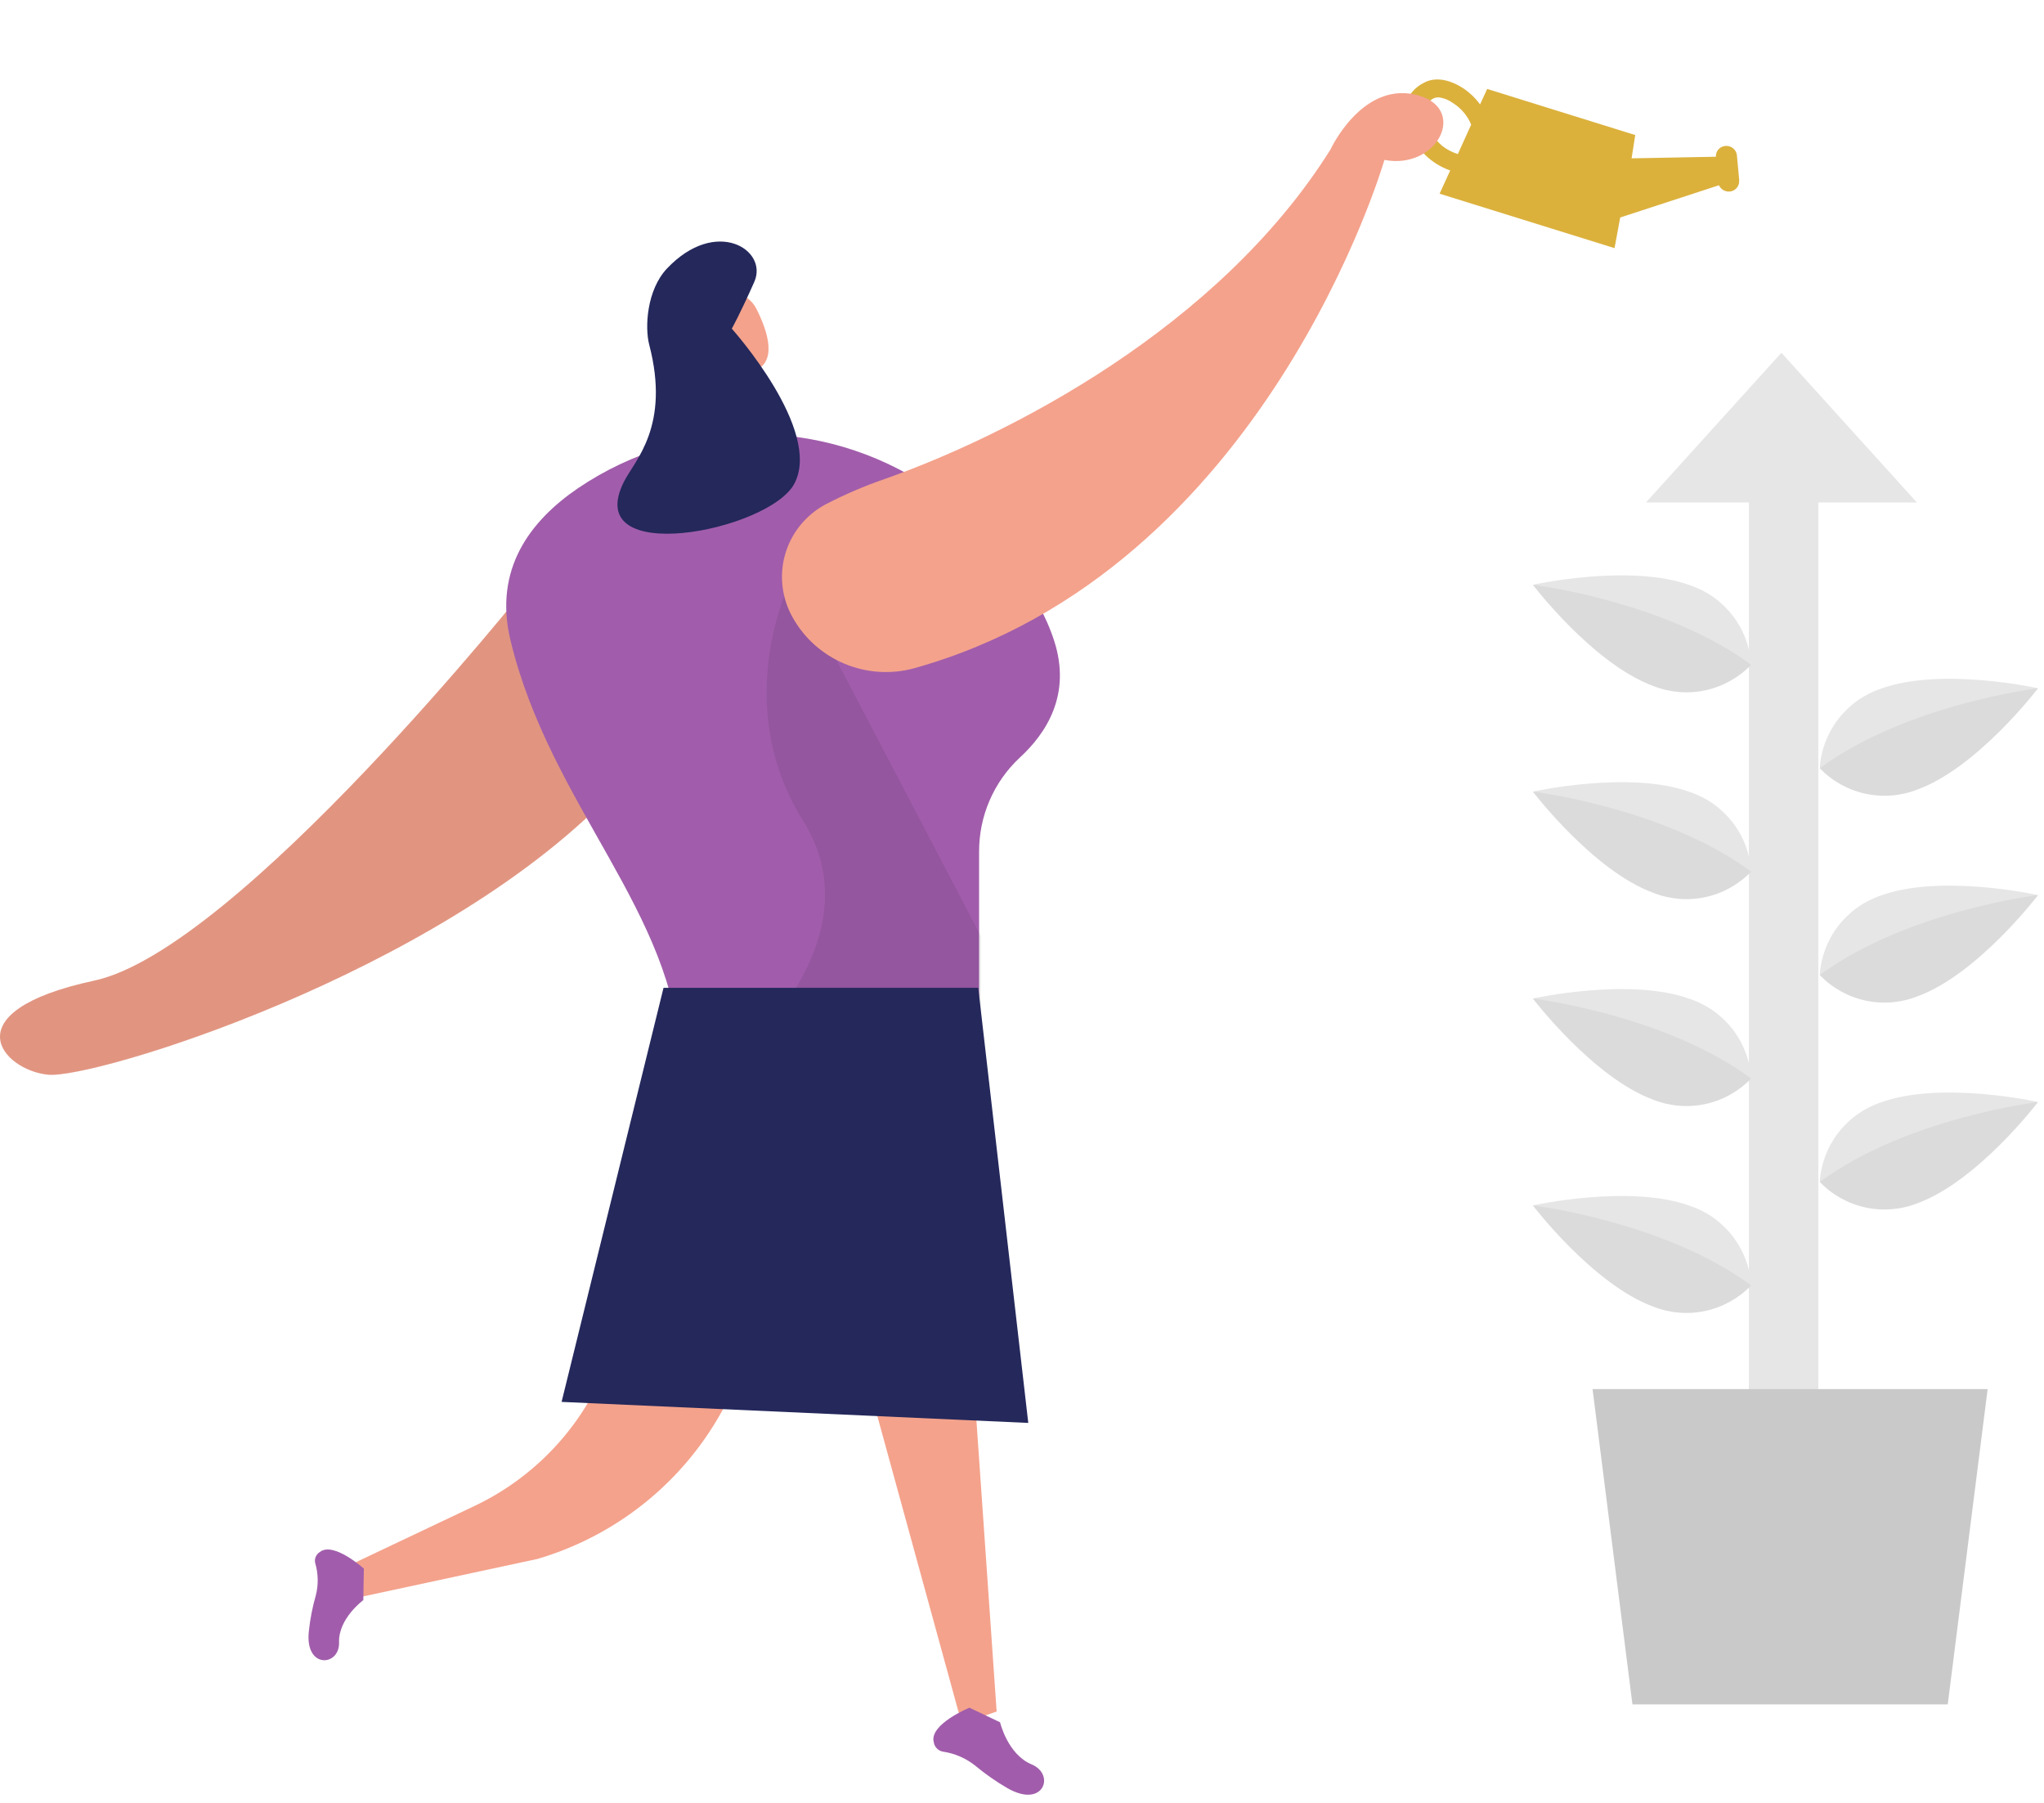 <svg xmlns="http://www.w3.org/2000/svg" width="229" height="202" viewBox="0 0 229 202" fill="none">
  <path d="M194.854 20.188L194.599 17.436C194.579 17.13 194.435 16.843 194.2 16.638C193.965 16.434 193.657 16.328 193.345 16.344C193.033 16.36 192.741 16.497 192.535 16.725C192.328 16.953 192.223 17.252 192.243 17.558L182.796 17.738L183.204 15.128L166.615 9.962L165.82 11.699C165.315 11.006 164.692 10.403 163.978 9.918C162.678 9.058 160.942 8.478 159.486 9.293C158.738 9.673 158.131 10.271 157.749 11.005C157.366 11.74 157.226 12.575 157.348 13.396C157.802 14.876 158.601 16.235 159.682 17.367C160.471 18.139 161.424 18.73 162.473 19.098L161.285 21.699L180.885 27.797L181.52 24.363L192.585 20.753C192.698 21.008 192.9 21.217 193.155 21.34C193.41 21.464 193.701 21.494 193.974 21.425C194.248 21.356 194.486 21.192 194.644 20.964C194.803 20.736 194.871 20.459 194.837 20.183L194.854 20.188ZM161.537 16.307C160.728 15.592 160.092 14.709 159.677 13.724C159.429 13.334 159.329 12.871 159.395 12.419C159.56 11.947 159.867 11.537 160.276 11.241C160.42 11.109 160.594 11.012 160.785 10.958C160.975 10.904 161.176 10.895 161.371 10.931C161.87 11.027 162.342 11.23 162.754 11.525C163.687 12.105 164.412 12.958 164.824 13.961L163.33 17.259C162.675 17.054 162.064 16.73 161.528 16.305L161.537 16.307Z" fill="#DBB13C"/>
  <path d="M59.214 65.466C59.214 65.466 26.651 106.403 10.541 109.857C-5.568 113.312 0.261 119.897 5.396 120.393C10.531 120.889 48.803 109.168 68.235 89.161L59.214 65.466Z" fill="#F4A28C"/>
  <path opacity="0.08" d="M59.214 65.466C59.214 65.466 26.651 106.403 10.541 109.857C-5.568 113.312 0.261 119.897 5.396 120.393C10.531 120.889 48.803 109.168 68.235 89.161L59.214 65.466Z" fill="black"/>
  <path d="M77.696 122.181L68.669 150.908C67.45 154.784 65.44 158.366 62.765 161.431C60.089 164.497 56.807 166.979 53.123 168.721L39.879 175L40.409 178.896L60.224 174.635C64.875 173.266 69.188 170.946 72.888 167.823C76.588 164.7 79.592 160.843 81.71 156.498L95.708 127.8L77.696 122.181Z" fill="#F4A28C"/>
  <path d="M107.441 131.042L111.66 191.734L107.745 193.075L92.164 136.296L107.441 131.042Z" fill="#F4A28C"/>
  <path d="M112.043 192.935C112.043 192.935 112.882 196.531 115.578 197.652C118.274 198.774 116.916 202.66 112.852 200.306C111.581 199.57 110.375 198.725 109.248 197.783C108.194 196.95 106.941 196.411 105.613 196.22C105.359 196.169 105.127 196.041 104.948 195.853C104.769 195.664 104.653 195.425 104.615 195.168C104.076 193.165 108.609 191.302 108.609 191.302L112.043 192.935Z" fill="#A15DAB"/>
  <path d="M40.704 179.249C40.704 179.249 37.895 181.312 37.986 183.994C38.078 186.675 34.114 187.019 34.605 182.707C34.746 181.362 35.006 180.031 35.381 178.729C35.689 177.529 35.665 176.272 35.309 175.084C35.258 174.852 35.281 174.61 35.376 174.391C35.471 174.171 35.633 173.985 35.841 173.857C37.363 172.658 40.766 175.723 40.766 175.723L40.704 179.249Z" fill="#A15DAB"/>
  <path d="M83.698 41.525L85.075 47.737L80.552 50.401L79.758 39.767L83.698 41.525Z" fill="#F4A28C"/>
  <path d="M78.899 33.839C79.279 33.407 79.764 33.076 80.311 32.875C80.858 32.674 81.45 32.609 82.032 32.688C82.614 32.766 83.169 32.985 83.645 33.324C84.122 33.663 84.506 34.112 84.763 34.63C85.996 37.082 87.26 40.768 84.22 41.635C79.63 42.979 77.603 37.193 77.603 37.193C77.686 35.971 78.137 34.805 78.899 33.839Z" fill="#F4A28C"/>
  <path d="M105.318 55.424C99.454 51.136 92.412 48.765 85.153 48.634C77.894 48.503 70.771 50.617 64.757 54.69C59.408 58.339 55.294 63.736 57.18 71.677C61.596 90.171 75.745 102.363 76.186 118.636L109.693 116.384V95.438C109.683 93.457 110.082 91.496 110.866 89.678C111.65 87.859 112.802 86.224 114.249 84.874C117.179 82.18 120.079 77.838 118.092 71.747C116.356 66.389 111.75 60.158 105.318 55.424Z" fill="#A15DAB"/>
  <path d="M81.126 38.289C81.126 38.289 80.28 37.508 79.84 38.489C79.399 39.469 80.856 40.076 81.355 39.602C81.855 39.129 81.126 38.289 81.126 38.289Z" fill="#F4A28C"/>
  <path opacity="0.08" d="M88.802 64.579C88.802 64.579 81.526 78.433 89.973 91.934C98.421 105.436 82.414 118.636 82.414 118.636L109.885 116.798V104.863L88.802 64.579Z" fill="black"/>
  <path d="M69.935 53.903C71.139 51.564 75.113 47.727 72.738 38.623C72.232 36.699 72.441 32.505 74.724 30.082C80.218 24.28 86.096 27.986 84.51 31.57C82.924 35.153 81.986 36.819 81.986 36.819C81.986 36.819 92.187 48.188 88.992 54.188C86.157 59.514 64.937 63.658 69.935 53.903Z" fill="#24285B"/>
  <path d="M74.338 110.66H109.598L115.202 159.4L62.918 157.045L74.338 110.66Z" fill="#24285B"/>
  <path d="M88.817 69.187C88.209 68.118 87.82 66.94 87.674 65.722C87.528 64.505 87.626 63.272 87.965 62.094C88.303 60.916 88.874 59.817 89.644 58.861C90.415 57.905 91.37 57.11 92.454 56.523C94.614 55.397 96.857 54.435 99.165 53.643C112.922 48.779 136.478 36.811 149.052 16.764C149.052 16.764 152.514 9.236 158.549 10.596C164.584 11.956 161.157 19.069 155.104 17.916C155.104 17.916 141.832 63.902 102.358 74.877C99.789 75.566 97.058 75.38 94.602 74.348C92.147 73.316 90.109 71.499 88.817 69.187Z" fill="#F4A28C"/>
  <path d="M214.762 56.293L199.58 39.517L184.398 56.293H195.937V170.529H203.713V56.293H214.762Z" fill="#E6E6E6"/>
  <path d="M178.422 155.608H222.686L218.215 190.932H182.892L178.422 155.608Z" fill="#C9C9C9"/>
  <path d="M196.194 74.469C194.809 75.909 193.026 76.903 191.074 77.327C189.121 77.751 187.087 77.584 185.229 76.848C178.482 74.376 171.734 65.512 171.734 65.512C171.734 65.512 182.615 63.091 189.371 65.571C191.262 66.211 192.921 67.398 194.135 68.983C195.35 70.567 196.067 72.477 196.194 74.469Z" fill="#E6E6E6"/>
  <path opacity="0.05" d="M196.194 74.469C194.809 75.909 193.026 76.903 191.074 77.327C189.121 77.751 187.087 77.584 185.229 76.848C178.482 74.376 171.734 65.512 171.734 65.512C171.734 65.512 186.444 67.292 196.194 74.469Z" fill="black"/>
  <path d="M196.194 97.638C194.809 99.078 193.026 100.073 191.074 100.496C189.121 100.92 187.087 100.753 185.229 100.017C178.482 97.546 171.734 88.681 171.734 88.681C171.734 88.681 182.615 86.26 189.371 88.74C191.262 89.38 192.921 90.567 194.135 92.152C195.35 93.736 196.067 95.646 196.194 97.638Z" fill="#E6E6E6"/>
  <path opacity="0.05" d="M196.194 97.638C194.809 99.078 193.026 100.073 191.074 100.496C189.121 100.92 187.087 100.753 185.229 100.017C178.482 97.546 171.734 88.681 171.734 88.681C171.734 88.681 186.444 90.461 196.194 97.638Z" fill="black"/>
  <path d="M196.194 120.816C194.809 122.255 193.026 123.25 191.074 123.674C189.121 124.097 187.087 123.93 185.229 123.194C178.482 120.723 171.734 111.859 171.734 111.859C171.734 111.859 182.615 109.438 189.371 111.918C191.262 112.557 192.921 113.745 194.135 115.329C195.35 116.914 196.067 118.823 196.194 120.816Z" fill="#E6E6E6"/>
  <path opacity="0.05" d="M196.194 120.816C194.809 122.255 193.026 123.25 191.074 123.674C189.121 124.097 187.087 123.93 185.229 123.194C178.482 120.723 171.734 111.859 171.734 111.859C171.734 111.859 186.444 113.638 196.194 120.816Z" fill="black"/>
  <path d="M196.194 143.994C194.809 145.433 193.026 146.428 191.074 146.852C189.121 147.275 187.087 147.108 185.229 146.372C178.482 143.901 171.734 135.037 171.734 135.037C171.734 135.037 182.615 132.616 189.371 135.096C191.262 135.735 192.921 136.923 194.135 138.507C195.35 140.092 196.067 142.001 196.194 143.994Z" fill="#E6E6E6"/>
  <path opacity="0.05" d="M196.194 143.994C194.809 145.433 193.026 146.428 191.074 146.852C189.121 147.275 187.087 147.108 185.229 146.372C178.482 143.901 171.734 135.037 171.734 135.037C171.734 135.037 186.444 136.816 196.194 143.994Z" fill="black"/>
  <path d="M203.875 86.058C205.261 87.497 207.043 88.492 208.995 88.915C210.948 89.339 212.982 89.172 214.84 88.436C221.587 85.965 228.335 77.1 228.335 77.1C228.335 77.1 217.454 74.68 210.698 77.159C208.807 77.799 207.149 78.987 205.934 80.571C204.719 82.155 204.002 84.065 203.875 86.058Z" fill="#E6E6E6"/>
  <path opacity="0.05" d="M203.875 86.058C205.261 87.497 207.043 88.492 208.995 88.916C210.948 89.339 212.982 89.172 214.84 88.436C221.587 85.965 228.335 77.101 228.335 77.101C228.335 77.101 213.625 78.88 203.875 86.058Z" fill="black"/>
  <path d="M203.875 109.228C205.261 110.667 207.043 111.662 208.995 112.085C210.948 112.509 212.982 112.342 214.84 111.606C221.587 109.135 228.335 100.27 228.335 100.27C228.335 100.27 217.454 97.85 210.698 100.329C208.807 100.969 207.149 102.157 205.934 103.741C204.719 105.325 204.002 107.235 203.875 109.228Z" fill="#E6E6E6"/>
  <path opacity="0.05" d="M203.875 109.228C205.261 110.667 207.043 111.662 208.995 112.085C210.948 112.509 212.982 112.342 214.84 111.606C221.587 109.135 228.335 100.27 228.335 100.27C228.335 100.27 213.625 102.041 203.875 109.228Z" fill="black"/>
  <path d="M203.875 132.405C205.261 133.844 207.043 134.839 208.995 135.263C210.948 135.686 212.982 135.519 214.84 134.784C221.587 132.312 228.335 123.448 228.335 123.448C228.335 123.448 217.454 121.027 210.698 123.507C208.807 124.147 207.149 125.334 205.934 126.918C204.719 128.503 204.002 130.413 203.875 132.405Z" fill="#E6E6E6"/>
  <path opacity="0.05" d="M203.875 132.405C205.261 133.844 207.043 134.839 208.995 135.263C210.948 135.686 212.982 135.519 214.84 134.784C221.587 132.312 228.335 123.448 228.335 123.448C228.335 123.448 213.625 125.227 203.875 132.405Z" fill="black"/>
</svg>
